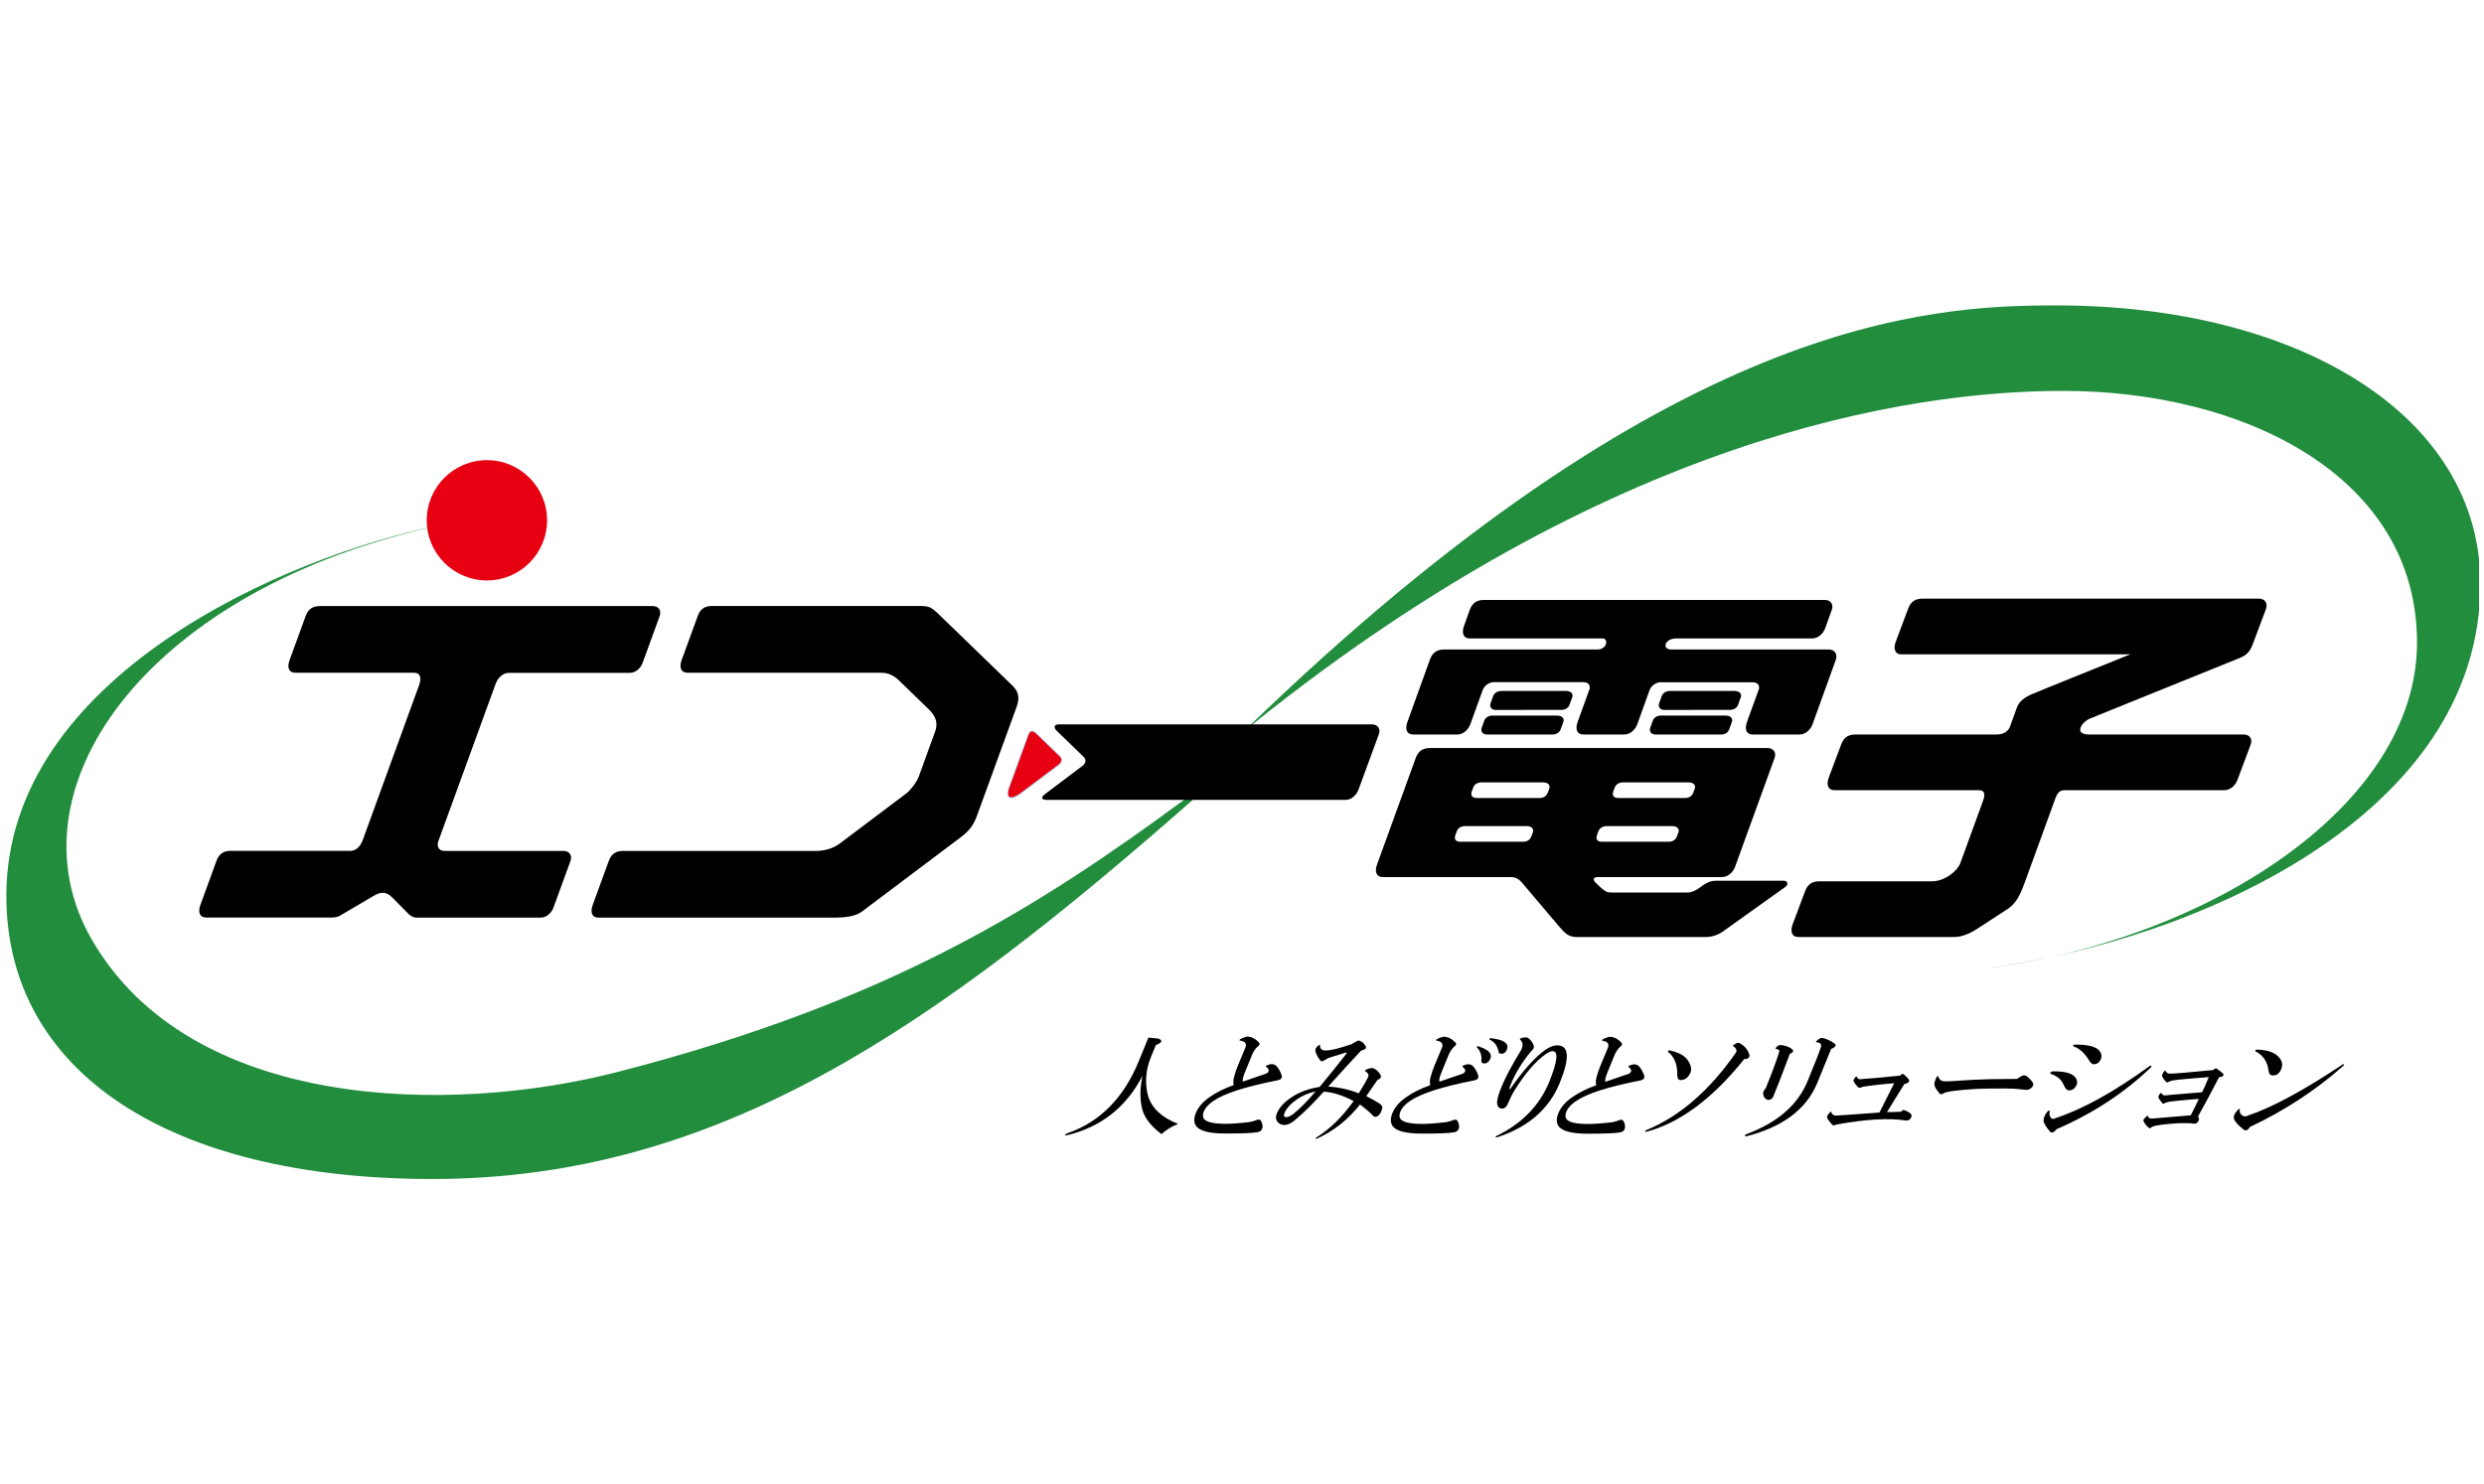 <?xml version="1.0" encoding="utf-8"?>
<svg xmlns="http://www.w3.org/2000/svg" width="251" height="150" viewBox="0 0 251 150" fill="none">
<g clip-path="url(#clip0_1415_38621)">
<path d="M43.171 53.38C14.291 60.16 0.691 80.02 9.241 94.91C19.231 112.32 45.481 112.71 62.361 108.36C90.061 101.24 105.101 91.54 119.641 80.85L121.721 79.18L120.531 80.85C94.711 103.52 72.851 119.17 43.681 119.17C16.971 119.17 0.641 108.26 0.641 90.55C0.641 68.49 28.731 56.22 44.561 53.06L43.171 53.38Z" fill="#218D3D"/>
<path d="M126.561 73.22C162.571 44.26 192.641 39.51 208.471 39.51C226.671 39.51 244.231 48.07 244.231 64.94C244.231 81.5 223.101 95 200.751 97.88C222.241 94.96 250.631 82.35 250.631 59C250.631 41.99 232.261 30.87 207.781 30.87C194.941 30.87 168.831 32.04 125.801 73.81L126.561 73.22Z" fill="#218D3D"/>
<path d="M117.019 104.97C117.529 105.15 117.449 105.37 116.789 105.64L116.309 106.81C115.759 108.16 115.659 109.49 116.019 110.81C116.409 112.04 117.419 112.97 119.039 113.6C118.379 113.87 117.819 114.21 117.369 114.63C116.469 113.97 115.859 113.25 115.529 112.47C115.179 111.45 115.139 110.21 115.439 108.74C113.809 111.91 111.259 113.92 107.809 114.75C107.489 114.78 107.519 114.71 107.899 114.53C111.159 113.39 113.549 110.97 115.069 107.26L116.039 104.88L117.019 104.97Z" fill="black"/>
<path d="M127.178 105.33C127.328 105.48 127.298 105.63 127.088 105.78C126.888 105.96 126.708 106.21 126.548 106.54L125.798 108.38C125.588 108.89 125.528 109.2 125.598 109.32C126.458 109.02 127.248 108.75 127.958 108.51C128.278 108.33 128.278 108.11 127.958 107.84C127.858 107.78 127.898 107.72 128.078 107.66C128.418 107.51 128.698 107.53 128.938 107.71C129.178 107.95 129.378 108.29 129.528 108.74C129.548 108.98 129.418 109.13 129.118 109.19C125.878 109.82 123.698 110.52 122.578 111.3C122.108 111.63 121.798 111.97 121.648 112.33C121.528 112.63 121.518 112.87 121.628 113.05C121.848 113.41 122.588 113.59 123.858 113.59C124.478 113.59 125.278 113.53 126.288 113.41C126.588 113.35 126.798 113.29 126.918 113.23C127.108 113.14 127.258 113.14 127.378 113.23C127.508 113.44 127.578 113.65 127.578 113.86C127.568 114.19 127.398 114.38 127.058 114.44C126.558 114.53 125.478 114.57 123.818 114.57C122.158 114.57 121.158 114.3 120.828 113.76C120.628 113.43 120.628 113.01 120.838 112.5C121.078 111.9 121.548 111.36 122.238 110.88C122.928 110.4 123.738 110 124.668 109.67C124.588 109.4 124.618 109.07 124.748 108.68C124.828 108.32 125.198 107.39 125.838 105.9C125.998 105.51 125.828 105.27 125.348 105.18C125.198 105.18 125.198 105.12 125.378 105C125.538 104.91 125.738 104.84 125.978 104.78C126.378 104.76 126.788 104.94 127.178 105.33Z" fill="black"/>
<path d="M138.028 105.79C138.078 105.97 137.918 106.1 137.538 106.19C136.608 107.18 135.498 108.39 134.208 109.83C135.288 109.89 136.318 110.12 137.298 110.51C137.718 109.85 138.038 109.3 138.248 108.85C138.338 108.64 138.248 108.46 138.008 108.31C137.878 108.25 137.908 108.17 138.098 108.09C138.388 107.97 138.608 107.93 138.748 107.96C139.038 108.08 139.288 108.3 139.488 108.63C139.618 108.84 139.518 109.02 139.178 109.17C138.788 109.74 138.418 110.28 138.058 110.79C138.638 111.09 139.088 111.34 139.408 111.55C139.628 111.7 139.708 111.86 139.668 112.04C139.568 112.43 139.418 112.68 139.218 112.8C139.088 112.89 138.958 112.91 138.828 112.85C138.418 112.43 137.948 112.03 137.428 111.64C136.218 113.17 134.768 114.32 133.058 115.1C132.918 115.13 132.908 115.08 133.018 114.97C134.378 114.13 135.628 112.9 136.778 111.29C135.638 110.69 134.628 110.38 133.748 110.35C132.718 111.52 131.718 112.5 130.738 113.31C130.378 113.58 130.068 113.71 129.788 113.71C129.448 113.71 129.198 113.57 129.028 113.31C128.898 113.1 128.898 112.85 129.018 112.55C129.248 111.98 129.708 111.46 130.398 110.98C131.218 110.41 132.198 110.04 133.348 109.86C134.318 108.69 135.218 107.57 136.058 106.49C136.098 106.4 136.058 106.37 135.958 106.4C135.288 106.61 134.708 106.79 134.218 106.94C134.098 107 133.978 107.08 133.848 107.16C133.628 107.31 133.478 107.31 133.388 107.16C133.008 106.65 132.858 106.26 132.938 105.99C132.978 105.9 133.068 105.8 133.208 105.68C133.378 105.56 133.438 105.58 133.378 105.73C133.408 106.03 133.598 106.18 133.938 106.18C134.458 106.18 135.328 105.97 136.548 105.55C136.708 105.46 136.868 105.37 137.028 105.28C137.198 105.16 137.348 105.15 137.458 105.23C137.658 105.29 137.838 105.49 138.028 105.79ZM129.788 112.52C129.678 112.79 129.748 112.92 129.988 112.92C130.138 112.92 130.368 112.82 130.668 112.61C131.308 112.1 132.068 111.34 132.938 110.32C132.228 110.47 131.598 110.74 131.038 111.13C130.398 111.57 129.978 112.04 129.788 112.52Z" fill="black"/>
<path d="M147.038 105.34C147.188 105.49 147.158 105.64 146.948 105.79C146.748 105.97 146.568 106.22 146.408 106.55L145.658 108.39C145.448 108.9 145.388 109.21 145.458 109.33C146.318 109.03 147.108 108.76 147.818 108.52C148.138 108.34 148.138 108.12 147.818 107.85C147.718 107.79 147.758 107.73 147.938 107.67C148.278 107.52 148.558 107.54 148.798 107.72C149.038 107.96 149.238 108.3 149.388 108.75C149.408 108.99 149.278 109.14 148.978 109.2C145.738 109.83 143.558 110.53 142.438 111.31C141.968 111.64 141.658 111.98 141.508 112.34C141.388 112.64 141.378 112.88 141.488 113.06C141.708 113.42 142.448 113.6 143.718 113.6C144.338 113.6 145.138 113.54 146.148 113.42C146.448 113.36 146.658 113.3 146.778 113.24C146.968 113.15 147.118 113.15 147.238 113.24C147.368 113.45 147.438 113.66 147.438 113.87C147.428 114.2 147.258 114.39 146.918 114.45C146.418 114.54 145.338 114.58 143.678 114.58C142.018 114.58 141.018 114.31 140.688 113.77C140.488 113.44 140.488 113.02 140.698 112.51C140.938 111.91 141.408 111.37 142.098 110.89C142.788 110.41 143.598 110.01 144.528 109.68C144.448 109.41 144.478 109.08 144.608 108.69C144.688 108.33 145.058 107.4 145.698 105.91C145.858 105.52 145.688 105.28 145.208 105.19C145.058 105.19 145.058 105.13 145.238 105.01C145.398 104.92 145.598 104.85 145.838 104.79C146.238 104.77 146.638 104.95 147.038 105.34ZM150.598 107C150.458 107.33 150.258 107.49 149.978 107.49C149.758 107.49 149.668 107.39 149.688 107.18C149.738 106.67 149.598 106.24 149.248 105.88C149.188 105.79 149.228 105.75 149.348 105.75C150.398 106.08 150.808 106.49 150.598 107ZM152.258 106.11C152.148 106.38 151.968 106.51 151.728 106.51C151.508 106.51 151.398 106.41 151.398 106.2C151.278 105.66 150.988 105.29 150.518 105.08C150.458 104.99 150.508 104.94 150.668 104.94C151.988 105.09 152.518 105.48 152.258 106.11Z" fill="black"/>
<path d="M154.398 104.9C154.678 105.11 154.868 105.36 154.968 105.66C155.048 105.84 154.968 106.04 154.728 106.24C153.828 107.32 153.138 108.44 152.658 109.61C152.568 109.82 152.528 109.97 152.518 110.06C152.528 110.12 152.558 110.12 152.608 110.06C153.948 108.14 155.128 106.83 156.158 106.11C156.588 105.81 156.988 105.66 157.358 105.66C158.558 105.66 158.638 106.93 157.598 109.48C156.518 112.11 154.408 113.94 151.258 114.96C151.088 114.99 151.078 114.94 151.218 114.82C153.788 113.56 155.558 111.75 156.528 109.39C157.378 107.3 157.498 106.25 156.888 106.25C156.708 106.25 156.478 106.34 156.228 106.52C155.148 107.27 154.068 108.54 152.958 110.34C152.778 110.64 152.588 111.03 152.388 111.51C152.238 111.87 152.048 112.05 151.798 112.05C151.518 112.05 151.348 111.9 151.288 111.6C151.228 111.3 151.368 110.73 151.708 109.89C152.098 108.93 152.758 107.69 153.688 106.16C153.918 105.74 153.908 105.4 153.648 105.13C153.528 105.04 153.578 104.97 153.788 104.91C154.038 104.84 154.238 104.84 154.398 104.9Z" fill="black"/>
<path d="M163.807 105.35C163.957 105.5 163.927 105.65 163.717 105.8C163.517 105.98 163.337 106.23 163.177 106.56L162.427 108.4C162.217 108.91 162.157 109.22 162.227 109.34C163.087 109.04 163.877 108.77 164.587 108.53C164.907 108.35 164.907 108.13 164.587 107.86C164.487 107.8 164.527 107.74 164.707 107.68C165.047 107.53 165.327 107.55 165.567 107.73C165.807 107.97 166.007 108.31 166.157 108.76C166.177 109 166.047 109.15 165.747 109.21C162.507 109.84 160.327 110.54 159.207 111.32C158.737 111.65 158.427 111.99 158.277 112.35C158.157 112.65 158.147 112.89 158.257 113.07C158.477 113.43 159.217 113.61 160.487 113.61C161.107 113.61 161.907 113.55 162.917 113.43C163.217 113.37 163.427 113.31 163.547 113.25C163.737 113.16 163.887 113.16 164.007 113.25C164.137 113.46 164.207 113.67 164.207 113.88C164.197 114.21 164.027 114.4 163.687 114.46C163.187 114.55 162.107 114.59 160.447 114.59C158.787 114.59 157.787 114.32 157.457 113.78C157.257 113.45 157.257 113.03 157.467 112.52C157.707 111.92 158.177 111.38 158.867 110.9C159.557 110.42 160.367 110.02 161.297 109.69C161.217 109.42 161.247 109.09 161.377 108.7C161.457 108.34 161.827 107.41 162.467 105.92C162.627 105.53 162.457 105.29 161.977 105.2C161.827 105.2 161.827 105.14 162.007 105.02C162.167 104.93 162.367 104.86 162.607 104.8C163.017 104.78 163.417 104.96 163.807 105.35Z" fill="black"/>
<path d="M175.798 105.44C176.318 105.74 176.648 106.14 176.778 106.65C176.788 106.92 176.608 107.05 176.248 107.05C173.038 111.06 169.728 113.51 166.318 114.41C166.208 114.38 166.218 114.32 166.348 114.23C169.708 112.85 172.738 110.24 175.418 106.38C175.458 106.29 175.468 106.22 175.468 106.16C175.438 106.01 175.338 105.88 175.168 105.76C175.058 105.73 175.098 105.66 175.308 105.54C175.478 105.41 175.638 105.38 175.798 105.44ZM169.808 109.17C169.558 109.17 169.448 108.92 169.478 108.41C169.458 107.48 169.148 106.79 168.568 106.34C168.508 106.25 168.548 106.19 168.688 106.16C169.648 106.37 170.288 106.73 170.598 107.24C170.878 107.69 170.948 108.08 170.818 108.41C170.598 108.91 170.268 109.17 169.808 109.17Z" fill="black"/>
<path d="M185.457 105.54C185.537 105.72 185.397 105.88 185.027 106.03L183.637 109.44C182.537 112.13 180.117 113.94 176.387 114.87C176.287 114.81 176.307 114.74 176.437 114.65C179.587 113.48 181.667 111.69 182.657 109.26L183.387 107.46C183.617 106.89 183.827 106.35 183.997 105.84C184.087 105.54 183.937 105.38 183.557 105.35C183.467 105.35 183.467 105.3 183.567 105.21C183.807 105 183.977 104.9 184.067 104.9C184.517 104.97 184.987 105.18 185.457 105.54ZM181.157 106.12C181.247 106.27 181.147 106.4 180.857 106.52C180.147 108.41 179.597 109.84 179.187 110.83C179.127 110.98 179.017 111.08 178.877 111.14C178.657 111.23 178.457 111.16 178.277 110.92C178.157 110.68 178.127 110.49 178.187 110.34C178.227 110.25 178.307 110.13 178.427 109.98C179.047 108.45 179.507 107.23 179.787 106.3C179.837 106.18 179.747 106.09 179.527 106.03C179.377 106.03 179.377 105.96 179.527 105.81C179.637 105.69 179.767 105.63 179.927 105.63C180.107 105.63 180.327 105.68 180.567 105.77C180.807 105.85 181.007 105.97 181.157 106.12Z" fill="black"/>
<path d="M192.91 109.18C192.96 109.36 192.8 109.49 192.42 109.58C191.87 110.48 191.28 111.42 190.67 112.41C191.07 112.41 191.54 112.39 192.07 112.37C192.25 112.22 192.36 112.16 192.37 112.19C192.77 112.34 193.01 112.48 193.08 112.59C193.17 112.68 193.18 112.8 193.12 112.95C193.03 113.16 192.85 113.26 192.58 113.26C190.91 112.99 188.57 113.12 185.58 113.66C185.35 113.78 185.19 113.78 185.12 113.66C185.01 113.54 184.9 113.41 184.78 113.25C184.64 113.07 184.59 112.92 184.64 112.8C184.69 112.68 184.79 112.55 184.94 112.4C185.03 112.34 185.07 112.36 185.06 112.45C185.11 112.63 185.25 112.73 185.49 112.76C186.5 112.7 187.97 112.6 189.91 112.45C190.53 111.22 191.03 110.24 191.4 109.49C190.22 109.58 189.16 109.7 188.21 109.85C187.96 110 187.79 109.98 187.67 109.8C187.52 109.65 187.4 109.49 187.32 109.31C187.25 109.25 187.29 109.13 187.42 108.95C187.54 108.8 187.62 108.77 187.64 108.86C187.72 109.04 187.84 109.11 188.01 109.08C188.93 109.02 190.25 108.9 191.99 108.72C192.17 108.57 192.28 108.51 192.29 108.54C192.62 108.79 192.83 109 192.91 109.18Z" fill="black"/>
<path d="M203.821 109.05C204.161 108.81 204.401 108.69 204.521 108.69C204.671 108.69 204.841 108.78 205.011 108.96C205.161 109.11 205.261 109.22 205.301 109.27C205.441 109.45 205.491 109.6 205.441 109.72C205.391 109.84 205.301 109.94 205.171 110.03C205.041 110.12 204.901 110.16 204.751 110.16C204.661 110.16 204.501 110.14 204.261 110.11C203.791 110.05 203.251 110.02 202.641 110.02C201.221 110.02 200.261 110.03 199.761 110.06C197.771 110.18 196.651 110.33 196.391 110.51C196.221 110.63 196.081 110.63 195.971 110.51C195.641 110.12 195.471 109.82 195.461 109.61C195.461 109.46 195.511 109.27 195.611 109.03C195.721 108.76 195.811 108.7 195.871 108.85C195.931 109 196.001 109.1 196.061 109.16C196.181 109.25 196.361 109.3 196.611 109.3C196.891 109.3 197.441 109.27 198.261 109.21C199.051 109.15 200.011 109.11 201.131 109.08C202.151 109.06 203.051 109.05 203.821 109.05Z" fill="black"/>
<path d="M217.341 107.89C214.661 110.46 211.491 112.54 207.821 114.13C207.561 114.46 207.341 114.55 207.161 114.4C206.681 113.83 206.461 113.43 206.501 113.19C206.501 112.95 206.641 112.67 206.891 112.34C207.031 112.22 207.111 112.22 207.121 112.34C207.071 112.55 207.081 112.71 207.151 112.83C207.251 113.1 207.451 113.16 207.721 113.01C210.461 112.11 213.621 110.36 217.201 107.76C217.401 107.66 217.451 107.71 217.341 107.89ZM207.351 108.29C208.651 108.26 209.451 108.49 209.751 108.96C209.901 109.2 209.931 109.42 209.841 109.63C209.681 110.02 209.421 110.21 209.051 110.21C208.871 110.21 208.701 110.05 208.561 109.72C208.331 109.15 207.891 108.76 207.241 108.55C207.121 108.47 207.161 108.38 207.351 108.29ZM211.561 107.57C211.381 107.57 211.191 107.39 211.001 107.03C210.561 106.37 210.071 105.95 209.531 105.77C209.431 105.71 209.461 105.65 209.601 105.59C211.031 105.56 211.901 105.8 212.211 106.31C212.361 106.55 212.381 106.79 212.291 107.03C212.151 107.39 211.901 107.57 211.561 107.57Z" fill="black"/>
<path d="M224.679 108.57C224.699 108.75 224.549 108.86 224.229 108.88C223.489 110.32 222.779 111.65 222.089 112.87C222.209 112.96 222.229 113.09 222.159 113.27C222.069 113.48 221.919 113.58 221.709 113.58C221.399 113.52 220.859 113.51 220.109 113.53C218.689 113.62 217.809 113.74 217.469 113.89C217.319 114.04 217.199 114.07 217.109 113.98C216.839 113.74 216.669 113.52 216.599 113.31C216.539 113.22 216.639 113.07 216.879 112.86C217.019 112.74 217.079 112.74 217.059 112.86C217.109 113.04 217.329 113.1 217.729 113.04C219.449 112.89 220.659 112.79 221.369 112.73C221.659 112.16 221.939 111.61 222.189 111.07C221.429 111.13 220.609 111.2 219.739 111.29C219.359 111.32 219.039 111.38 218.789 111.47C218.619 111.59 218.509 111.59 218.469 111.47C218.349 111.32 218.229 111.16 218.119 110.98C218.059 110.89 218.099 110.76 218.239 110.58C218.319 110.46 218.389 110.44 218.439 110.54C218.509 110.66 218.609 110.72 218.739 110.72C218.859 110.72 219.039 110.7 219.269 110.67C220.259 110.58 221.339 110.49 222.519 110.4C222.709 110.01 222.929 109.5 223.189 108.87C221.979 108.96 220.929 109.05 220.029 109.14C219.739 109.17 219.489 109.22 219.279 109.28C219.059 109.43 218.919 109.44 218.849 109.32C218.699 109.17 218.569 108.99 218.469 108.78C218.459 108.66 218.519 108.5 218.669 108.29C218.769 108.2 218.819 108.19 218.829 108.25C218.909 108.43 219.059 108.52 219.269 108.52C219.699 108.52 221.149 108.4 223.619 108.16C223.819 107.98 223.939 107.94 223.999 108.02C224.209 108.15 224.439 108.33 224.679 108.57Z" fill="black"/>
<path d="M236.797 107.72C234.037 110.17 230.887 112.24 227.347 113.91C227.147 114.24 226.947 114.33 226.727 114.18C226.187 113.76 225.867 113.42 225.767 113.15C225.627 112.88 225.767 112.54 226.187 112.12C226.277 112.06 226.317 112.06 226.327 112.12C226.277 112.39 226.357 112.6 226.577 112.75C226.747 112.87 226.947 112.87 227.177 112.75C229.647 111.91 232.817 110.19 236.717 107.59C236.887 107.52 236.917 107.57 236.797 107.72ZM229.697 108.7C229.417 108.7 229.267 108.55 229.237 108.25C229.127 107.32 228.687 106.66 227.917 106.27C227.857 106.18 227.897 106.12 228.037 106.09C229.257 106.12 230.057 106.45 230.447 107.08C230.627 107.38 230.657 107.71 230.507 108.07C230.337 108.49 230.067 108.7 229.697 108.7Z" fill="black"/>
<path d="M102.302 69.3C101.642 68.66 100.952 67.99 100.952 67.99C100.952 67.99 95.462 62.68 94.952 62.18C94.092 61.35 93.902 61.25 92.922 61.25H92.012C91.912 61.25 91.232 61.25 90.182 61.25C85.332 61.25 72.502 61.25 71.932 61.25C71.232 61.25 70.762 61.55 70.512 62.24C70.262 62.93 69.132 66.03 68.882 66.71C68.632 67.4 68.752 68 69.482 68C70.152 68 85.722 68 89.072 68C89.702 68 90.292 68.25 90.842 68.78C91.392 69.31 93.012 70.88 93.892 71.74C94.782 72.6 94.702 73.37 94.482 73.97C94.262 74.57 93.102 77.76 92.862 78.43C92.622 79.1 91.962 79.9 91.612 80.17C91.262 80.43 85.602 84.7 84.882 85.24C84.162 85.78 83.282 86.01 82.432 86.01C75.682 86.01 63.452 86.01 62.942 86.01C62.242 86.01 61.772 86.31 61.522 87C61.272 87.69 60.142 90.79 59.892 91.47C59.642 92.15 59.762 92.75 60.492 92.75C61.042 92.75 74.062 92.75 80.682 92.75C82.842 92.75 84.332 92.75 84.472 92.75H84.542C86.622 92.71 87.022 92.19 87.652 91.72C88.272 91.25 96.532 85.03 97.062 84.64C97.882 84.02 98.352 83.49 98.742 82.39C99.012 81.65 102.392 72.37 102.722 71.46C103.042 70.55 102.952 69.94 102.302 69.3Z" fill="black"/>
<path d="M138.639 73.22C138.169 73.22 114.079 73.22 106.939 73.22C106.489 73.22 106.459 73.56 106.799 73.89C107.109 74.19 109.209 76.22 109.489 76.49C109.769 76.76 109.759 77.12 109.379 77.41C108.999 77.7 106.089 79.89 105.599 80.26C105.109 80.63 105.259 80.85 105.789 80.85C114.409 80.85 135.489 80.85 135.959 80.85C136.549 80.85 137.059 80.38 137.269 79.82C137.469 79.26 139.109 74.84 139.319 74.24C139.549 73.64 139.189 73.22 138.639 73.22Z" fill="black"/>
<path d="M103.16 80.2C102.25 80.88 101.49 80.85 101.96 79.55C102.36 78.46 103.7 74.76 103.88 74.28C104.06 73.8 104.35 73.76 104.71 74.1C105.06 74.44 106.82 76.15 107.11 76.42C107.39 76.7 107.38 77.03 106.94 77.36C106.5 77.69 103.16 80.2 103.16 80.2Z" fill="#E60012" stroke="#BDE4F7" stroke-width="0.1"/>
<path d="M65.972 61.26C65.421 61.26 33.011 61.26 32.312 61.26C31.611 61.26 31.142 61.56 30.892 62.25C30.642 62.93 29.512 66.04 29.262 66.72C29.012 67.4 29.131 68 29.861 68C30.151 68 35.511 68 41.882 68C42.401 68 42.651 68.44 42.342 69.27C42.041 70.11 36.922 84.17 36.661 84.89C36.401 85.6 35.952 86 35.431 86C29.012 86 23.581 86 23.302 86C22.602 86 22.131 86.3 21.881 86.99C21.631 87.68 20.502 90.78 20.252 91.46C20.002 92.14 20.122 92.74 20.852 92.74C21.151 92.74 26.892 92.74 33.551 92.74C33.812 92.74 34.111 92.69 34.322 92.57C34.532 92.45 37.111 90.93 37.702 90.58C38.441 90.14 39.002 90.07 39.621 90.7C39.992 91.08 41.132 92.23 41.282 92.38C41.431 92.53 41.752 92.75 42.081 92.75C48.712 92.75 54.392 92.75 54.632 92.75C55.221 92.75 55.731 92.28 55.931 91.72C56.132 91.16 57.422 87.63 57.642 87.03C57.861 86.43 57.502 86.01 56.952 86.01C56.731 86.01 51.331 86.01 44.922 86.01C44.252 86.01 44.132 85.45 44.291 85.03C44.452 84.6 49.842 69.78 50.081 69.12C50.322 68.46 50.861 68.01 51.411 68.01C57.901 68.01 63.401 68.01 63.642 68.01C64.231 68.01 64.742 67.54 64.942 66.98C65.141 66.42 66.431 62.89 66.651 62.29C66.871 61.68 66.522 61.26 65.972 61.26Z" fill="black"/>
<path d="M184.79 65.65C184.42 65.65 182.89 65.65 181.73 65.65C181.17 65.65 180.7 65.65 180.48 65.65H168.92H168.88C167.9 65.65 168.2 64.53 169.38 64.53C176.55 64.53 182.87 64.53 183.12 64.53C183.71 64.53 184.22 64.06 184.43 63.5C184.63 62.94 184.87 62.26 185.09 61.66C185.31 61.06 184.95 60.64 184.4 60.64C183.85 60.64 150.64 60.64 149.94 60.64C149.24 60.64 148.77 60.94 148.52 61.63C148.27 62.31 148.19 62.57 147.94 63.25C147.69 63.93 147.81 64.53 148.54 64.53C148.85 64.53 154.95 64.53 161.95 64.53C162.53 64.53 162.43 65.65 161.39 65.65H150.23C149.92 65.65 148.84 65.65 147.82 65.65C147 65.65 146.23 65.65 145.92 65.65C145.22 65.65 144.75 65.95 144.5 66.64C144.25 67.32 142.46 72.28 142.22 72.96C141.97 73.64 142.09 74.24 142.82 74.24C143.55 74.24 146.67 74.24 147.26 74.24C147.85 74.24 148.36 73.77 148.57 73.21C148.68 72.92 149.26 71.31 149.82 69.75C149.98 69.3 150.49 68.95 150.92 68.95H160.03V68.96C160.61 68.95 160.7 69.41 160.62 69.64C160.09 71.1 159.55 72.6 159.42 72.96C159.17 73.64 159.29 74.24 160.02 74.24C160.75 74.24 163.55 74.24 164.13 74.24C164.72 74.24 165.23 73.77 165.44 73.21C165.55 72.92 166.13 71.3 166.69 69.74C166.86 69.3 167.36 68.96 167.78 68.96H177.14V68.97C177.71 68.96 177.81 69.42 177.73 69.65C177.2 71.11 176.66 72.61 176.53 72.96C176.28 73.64 176.4 74.24 177.13 74.24C177.86 74.24 181.25 74.24 181.84 74.24C182.43 74.24 182.94 73.77 183.15 73.21C183.35 72.65 185.29 67.27 185.51 66.67C185.7 66.06 185.34 65.65 184.79 65.65Z" fill="black"/>
<path d="M157.798 71.75C158.218 71.75 158.498 71.5 158.588 71.25C158.678 71 158.748 70.81 158.868 70.48C158.988 70.15 158.778 69.84 158.228 69.84C157.678 69.84 152.048 69.84 151.698 69.84C151.348 69.84 150.998 70.04 150.888 70.34C150.888 70.34 150.738 70.75 150.618 71.08C150.498 71.41 150.678 71.76 151.148 71.76C151.608 71.75 157.378 71.75 157.798 71.75Z" fill="black"/>
<path d="M149.99 72.82C149.99 72.82 149.84 73.23 149.72 73.56C149.6 73.89 149.78 74.24 150.25 74.24C150.71 74.24 156.48 74.24 156.9 74.24C157.32 74.24 157.6 73.99 157.69 73.74C157.78 73.49 157.85 73.3 157.97 72.97C158.09 72.64 157.88 72.33 157.33 72.33C156.78 72.33 151.15 72.33 150.8 72.33C150.44 72.32 150.1 72.53 149.99 72.82Z" fill="black"/>
<path d="M174.829 71.75C175.249 71.75 175.529 71.5 175.619 71.25C175.709 71 175.779 70.81 175.899 70.48C176.019 70.15 175.809 69.84 175.259 69.84C174.709 69.84 169.079 69.84 168.729 69.84C168.379 69.84 168.029 70.04 167.919 70.34C167.919 70.34 167.769 70.75 167.649 71.08C167.529 71.41 167.709 71.76 168.179 71.76C168.639 71.75 174.409 71.75 174.829 71.75Z" fill="black"/>
<path d="M167.021 72.82C167.021 72.82 166.871 73.23 166.751 73.56C166.631 73.89 166.811 74.24 167.281 74.24C167.741 74.24 173.511 74.24 173.931 74.24C174.351 74.24 174.631 73.99 174.721 73.74C174.811 73.49 174.881 73.3 175.001 72.97C175.121 72.64 174.911 72.33 174.361 72.33C173.811 72.33 168.181 72.33 167.831 72.33C167.471 72.32 167.121 72.53 167.021 72.82Z" fill="black"/>
<path d="M180.25 89.02C179.99 89.02 173.87 89.02 173.39 89.02C172.91 89.02 172.54 89.17 172.13 89.45C171.72 89.73 171.17 90.21 170.55 90.21C169.94 90.21 163.28 90.21 162.8 90.21C162.32 90.21 162.19 90.06 161.93 89.86C161.67 89.66 161.48 89.45 161.23 89.21C160.97 88.97 160.93 88.65 161.47 88.65H174.01C174.6 88.65 175.11 88.18 175.32 87.62C175.52 87.06 179.09 77.24 179.31 76.63C179.53 76.03 179.17 75.61 178.62 75.61H144.48C143.78 75.61 143.31 75.91 143.06 76.6C142.81 77.28 139.39 86.69 139.15 87.37C138.9 88.05 139.02 88.65 139.75 88.65H152.65C153.11 88.65 153.44 88.8 153.84 89.27C154.24 89.74 156.66 92.61 157.41 93.49C158.16 94.37 158.47 94.71 159.37 94.71C160.26 94.71 171.85 94.71 172.39 94.71C172.93 94.71 173.58 94.51 174.04 94.19C174.5 93.86 179.91 90 180.38 89.66C180.85 89.32 180.51 89.02 180.25 89.02ZM163.02 79.99C163.14 79.66 163.17 79.58 163.17 79.58C163.28 79.28 163.62 79.08 163.98 79.08H170.61C171.16 79.08 171.37 79.39 171.25 79.72C171.13 80.05 171.18 79.91 171.08 80.16C170.99 80.41 170.71 80.66 170.29 80.66H163.54C162.96 80.66 162.9 80.31 163.02 79.99ZM161.37 84.41C161.49 84.08 161.52 84 161.52 84C161.63 83.7 161.97 83.5 162.33 83.5H168.96C169.51 83.5 169.72 83.81 169.6 84.14C169.48 84.47 169.53 84.33 169.43 84.58C169.34 84.83 169.06 85.08 168.64 85.08H161.89C161.31 85.09 161.25 84.74 161.37 84.41ZM148.72 79.99C148.84 79.66 148.87 79.58 148.87 79.58C148.98 79.28 149.32 79.08 149.68 79.08H155.91C156.46 79.08 156.67 79.39 156.55 79.72C156.43 80.05 156.48 79.91 156.38 80.16C156.29 80.41 156.01 80.66 155.59 80.66H149.24C148.66 80.66 148.6 80.31 148.72 79.99ZM147.59 85.09C147.01 85.09 146.94 84.74 147.06 84.41C147.18 84.08 147.21 84 147.21 84C147.32 83.7 147.66 83.5 148.02 83.5H154.25C154.8 83.5 155.01 83.81 154.89 84.14C154.77 84.47 154.82 84.33 154.72 84.58C154.63 84.83 154.35 85.08 153.93 85.08H147.59V85.09Z" fill="black"/>
<path d="M228.272 60.51C227.722 60.51 194.942 60.51 194.242 60.51C193.542 60.51 193.072 60.81 192.822 61.5C192.572 62.19 191.812 64.18 191.562 64.86C191.312 65.54 191.432 66.14 192.162 66.14C192.622 66.14 205.452 66.14 215.252 66.14C212.452 67.27 205.882 69.91 205.212 70.21C204.352 70.59 203.962 71.06 203.792 71.54C203.622 72.02 203.342 72.78 203.112 73.42C202.882 74.06 202.272 74.24 201.732 74.24C194.172 74.24 187.752 74.24 187.472 74.24C186.772 74.24 186.302 74.54 186.052 75.23C185.802 75.92 185.042 77.91 184.792 78.59C184.542 79.27 184.662 79.87 185.392 79.87C185.692 79.87 192.272 79.87 199.972 79.87C200.512 79.87 200.632 80.25 200.392 80.91C200.152 81.57 198.382 86.45 198.082 87.25C197.782 88.05 196.512 89.08 195.222 89.08C191.232 89.08 184.322 89.08 183.822 89.08C183.122 89.08 182.652 89.38 182.402 90.07C182.152 90.76 181.392 92.75 181.142 93.43C180.892 94.11 181.012 94.71 181.742 94.71C182.332 94.71 190.772 94.71 194.412 94.71C195.312 94.71 195.932 94.71 196.052 94.71C196.602 94.71 197.162 94.71 197.482 94.71C198.272 94.71 199.142 94.31 199.852 93.84C200.562 93.37 202.032 92.43 202.842 91.89C203.662 91.35 204.072 90.63 204.582 89.23C205.092 87.83 207.472 81.27 207.692 80.69C207.902 80.1 208.162 79.87 208.632 79.87C208.642 79.87 208.642 79.87 208.652 79.87C217.032 79.87 224.522 79.87 224.772 79.87C225.362 79.87 225.872 79.4 226.082 78.84C226.282 78.28 227.202 75.86 227.422 75.26C227.642 74.66 227.282 74.24 226.732 74.24C226.492 74.24 219.282 74.24 211.092 74.24C209.472 74.24 210.392 72.95 211.182 72.63C211.982 72.31 212.192 72.22 212.192 72.22C212.192 72.22 225.572 66.8 226.302 66.51C227.002 66.23 227.332 65.87 227.572 65.26C227.592 65.21 227.612 65.17 227.632 65.12C227.832 64.56 228.752 62.14 228.972 61.54C229.182 60.93 228.822 60.51 228.272 60.51Z" fill="black"/>
<path d="M49.201 58.67C52.559 58.67 55.281 55.948 55.281 52.59C55.281 49.232 52.559 46.51 49.201 46.51C45.843 46.51 43.121 49.232 43.121 52.59C43.121 55.948 45.843 58.67 49.201 58.67Z" fill="#E60012"/>
</g>
<defs>
<clipPath id="clip0_1415_38621">
<rect width="250" height="150" fill="white" transform="translate(0.5)"/>
</clipPath>
</defs>
</svg>